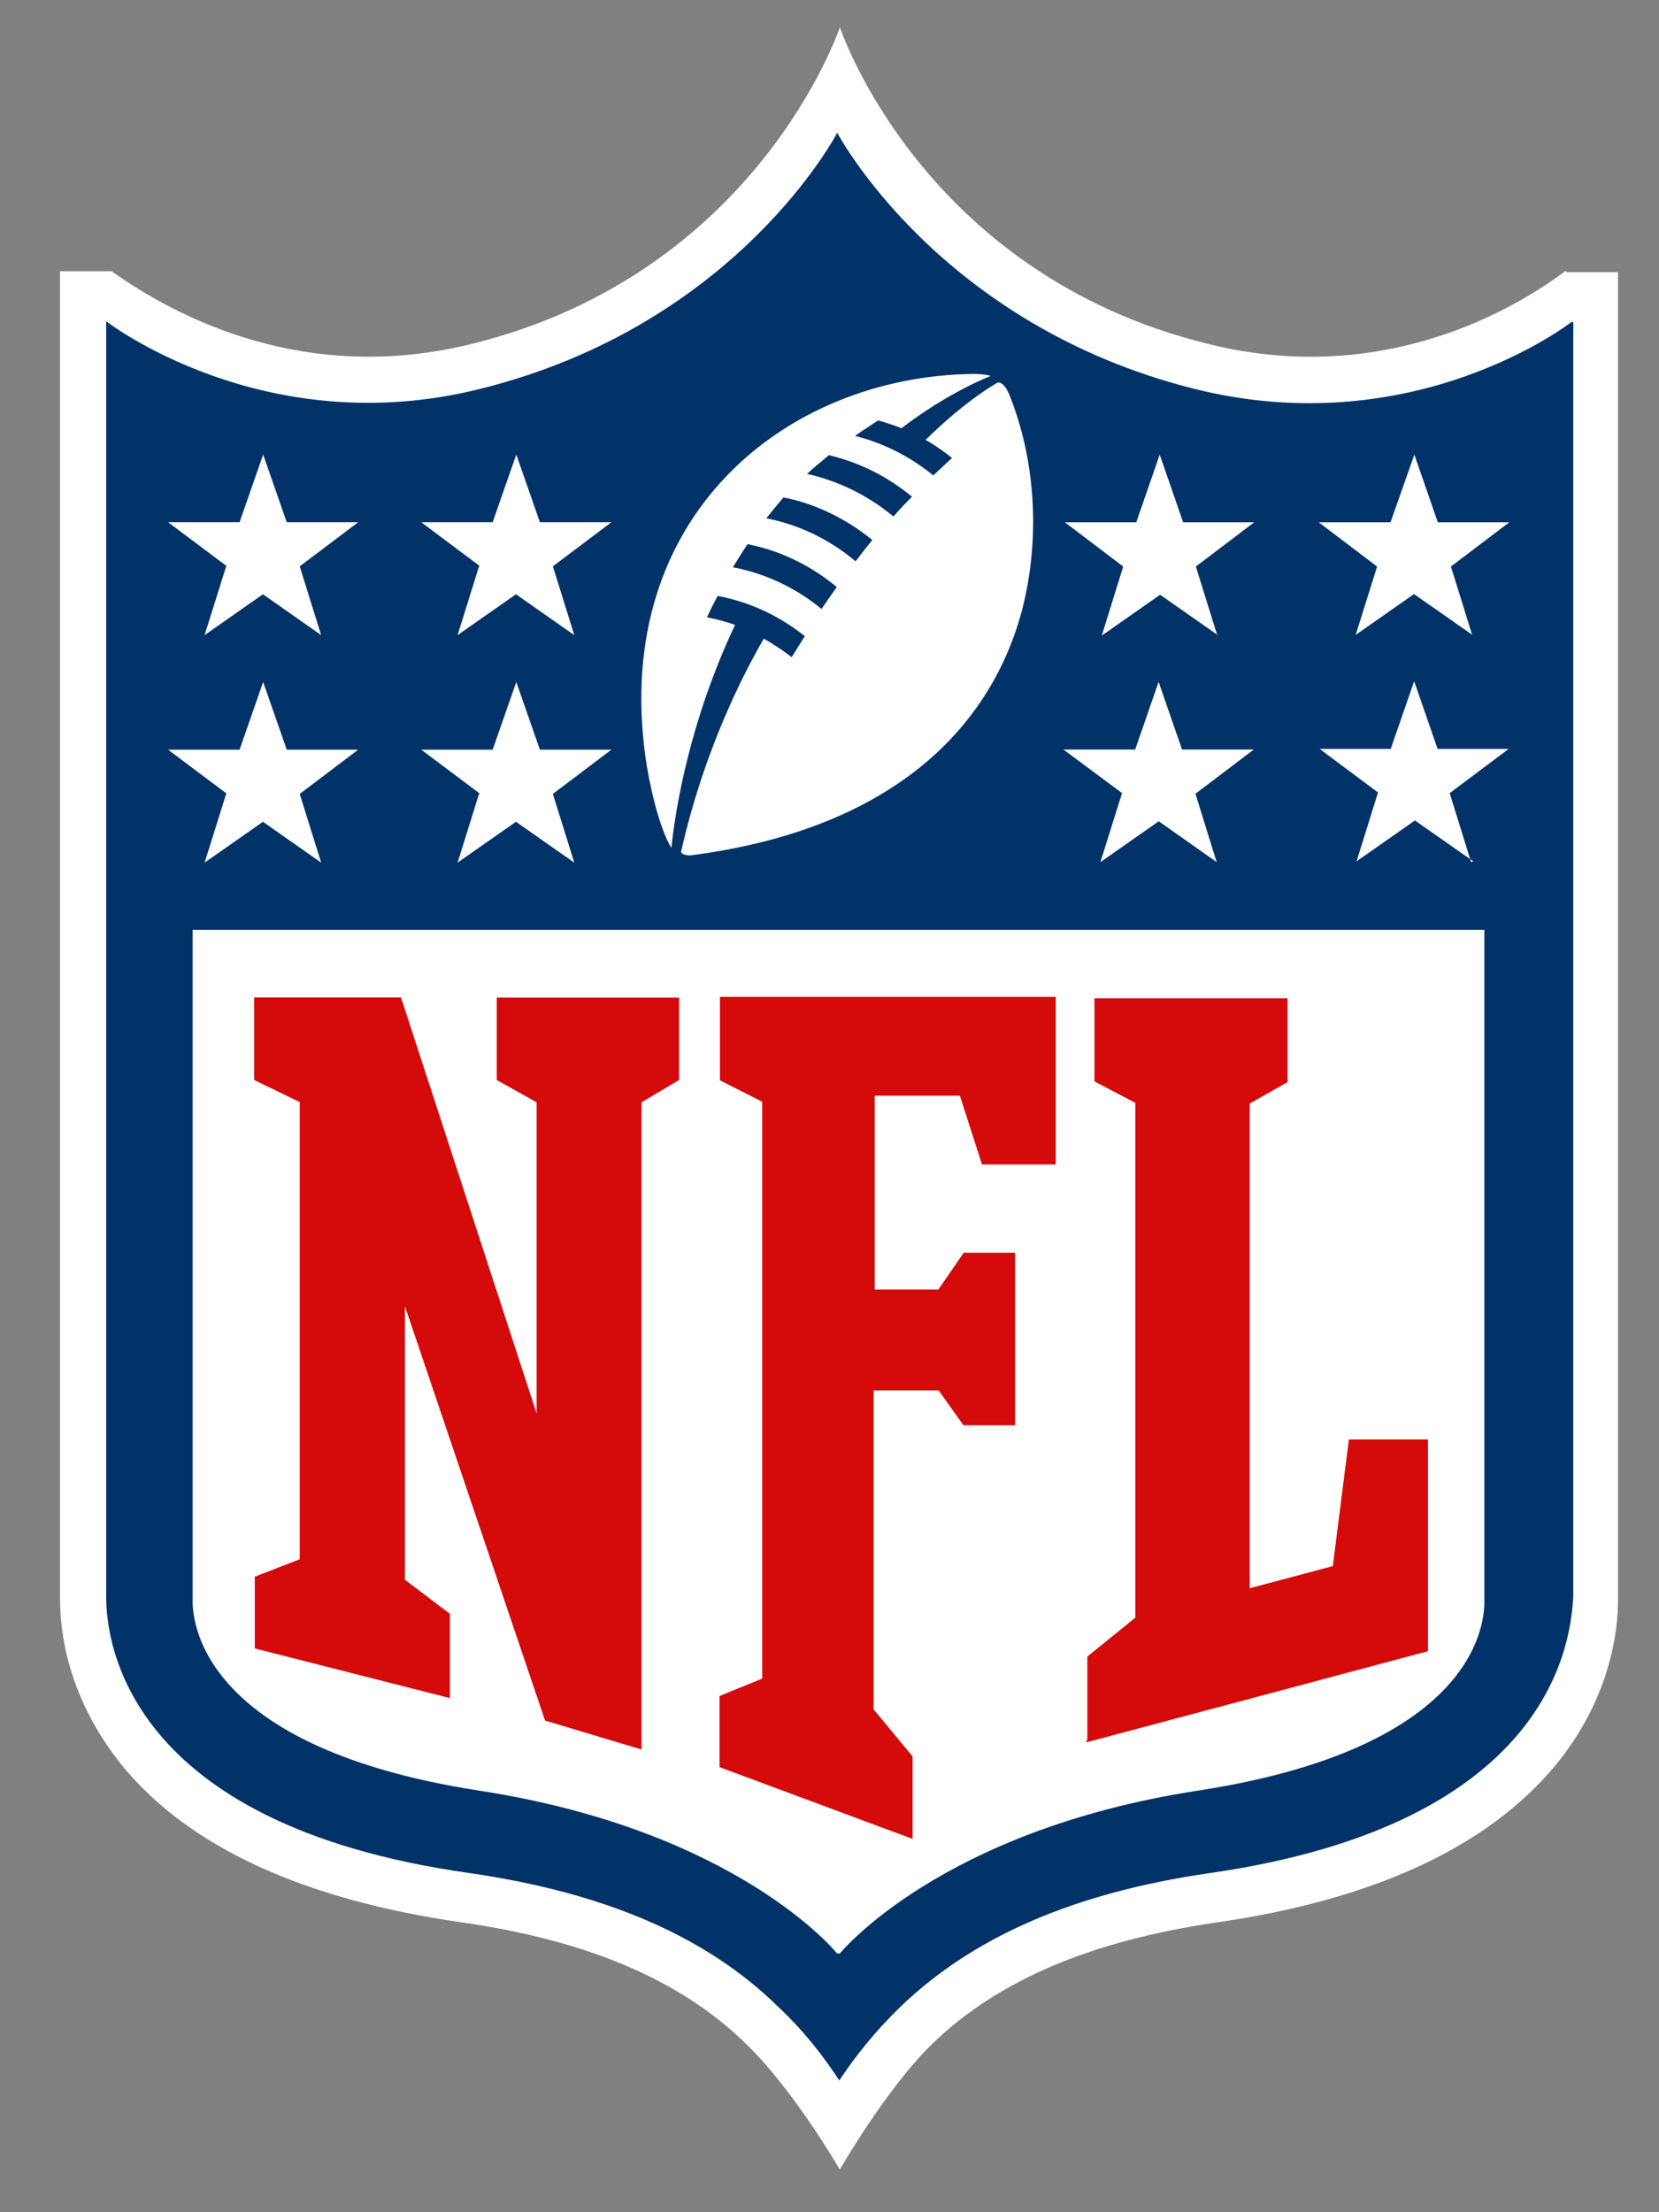 <svg xmlns="http://www.w3.org/2000/svg" viewBox="0 0 24 32"><rect x="0" y="0" width="24" height="32" fill="#808080" stroke="none"/><path fill="#fff" d="M22.649 3.918c-0.941 0.706-2.82 1.646-5.17 1.057-4.152-1.018-5.329-4.581-5.329-4.581s-1.183 3.559-5.327 4.581c-2.385 0.589-4.231-0.359-5.21-1.052h-0.745v19.195c0 0.509 0.116 1.45 0.905 2.429 0.97 1.175 2.618 1.93 4.897 2.259 1.833 0.262 3.171 0.834 4.112 1.748 0.698 0.669 1.367 1.829 1.367 1.829s0.679-1.183 1.348-1.829c0.95-0.913 2.289-1.481 4.112-1.747 2.279-0.33 3.918-1.096 4.897-2.276 0.785-0.96 0.902-1.92 0.902-2.405v-19.189h-0.747z"></path><path fill="#013369" d="M22.728 4.662s-2.259 1.759-5.445 0.964c-3.71-0.928-5.171-3.706-5.171-3.706s-1.442 2.783-5.17 3.706c-3.134 0.784-5.406-0.979-5.406-0.979v18.451c0 0.626 0.262 3.29 5.249 3.995 1.963 0.284 3.428 0.913 4.465 1.928 0.388 0.364 0.669 0.733 0.892 1.073 0.223-0.339 0.514-0.708 0.892-1.073 1.057-1.014 2.521-1.646 4.47-1.927 4.975-0.718 5.217-3.375 5.256-3.995v-18.445z"></path><path fill="#fff" d="M12.15 28.257s1.442-1.778 5.171-2.354c4.309-0.661 4.152-2.676 4.152-2.777v-9.676h-18.686v9.676c0 0.102-0.126 2.116 4.153 2.777 3.745 0.58 5.17 2.354 5.17 2.354z"></path><path fill="#d50a0a" d="M7.763 20.529v-4.584l-0.577-0.323v-1.191h2.638v1.191l-0.543 0.323v9.362l-1.396-0.419-2.027-5.993v3.956l0.65 0.493v1.219l-2.822-0.718v-1.038l0.65-0.252v-6.613l-0.659-0.32v-1.193h2.124l1.992 6.109zM12.64 24.728l0.562 0.679v1.193l-2.793-1.038v-1.029l0.617-0.252v-8.344l-0.611-0.31v-1.207h4.858v2.424h-1.067l-0.32-0.995h-1.232v2.805h0.92l0.368-0.533h0.743v2.496h-0.747l-0.359-0.504h-0.941v4.625zM15.73 25.155v-1.193l0.694-0.562v-7.447l-0.591-0.31v-1.202h2.793v1.212l-0.547 0.31v7.011l1.202-0.32 0.233-1.833h1.144v3.064l-4.945 1.319z"></path><path fill="#fff" d="M3.278 11.479l-0.846-0.635h1.034l0.341-0.979 0.341 0.979h1.034l-0.846 0.64 0.31 0.994-0.842-0.591-0.844 0.591 0.312-0.995zM6.941 11.479l-0.847-0.635h1.033l0.342-0.979 0.341 0.979h1.035l-0.847 0.64 0.31 0.994-0.844-0.591-0.844 0.591 0.31-0.995zM3.278 8.188l-0.846-0.634h1.034l0.341-0.979 0.341 0.979h1.034l-0.846 0.638 0.31 0.995-0.842-0.591-0.844 0.591 0.312-0.995zM6.941 8.188l-0.847-0.634h1.033l0.342-0.979 0.341 0.979h1.035l-0.847 0.638 0.31 0.995-0.844-0.591-0.844 0.591 0.31-0.995zM21.313 12.459l-0.844-0.591-0.844 0.591 0.31-0.996-0.844-0.63h1.028l0.339-0.979 0.339 0.979h1.028l-0.853 0.64 0.31 0.999zM17.602 12.471l-0.839-0.591-0.844 0.591 0.313-0.999-0.848-0.63h1.038l0.339-0.979 0.339 0.979h1.038l-0.844 0.64 0.31 0.999zM21.3 9.184l-0.844-0.591-0.844 0.591 0.31-0.989-0.844-0.64h1.038l0.345-0.979 0.339 0.979h1.034l-0.844 0.64 0.31 0.999zM17.627 9.194l-0.844-0.591-0.844 0.591 0.31-0.999-0.844-0.64h1.033l0.339-0.979 0.339 0.979h1.028l-0.844 0.64 0.31 0.997zM12.919 7.466c-0.378-0.31-0.798-0.511-1.244-0.611 0.107-0.1 0.219-0.188 0.317-0.271 0.562 0.136 0.941 0.388 1.202 0.601-0.094 0.095-0.184 0.184-0.262 0.281zM12.376 8.118c-0.359-0.301-0.795-0.524-1.29-0.621 0.078-0.097 0.165-0.204 0.247-0.301 0.378 0.068 0.863 0.267 1.287 0.616-0.087 0.103-0.165 0.207-0.242 0.307zM11.882 8.807c-0.388-0.32-0.839-0.519-1.28-0.601 0 0 0.136-0.223 0.213-0.335 0.539 0.107 0.979 0.359 1.29 0.621-0.081 0.113-0.155 0.223-0.223 0.32zM14.442 5.529s-0.44 0.233-1.052 0.834c0.139 0.078 0.294 0.188 0.382 0.262l-0.271 0.252c-0.398-0.326-0.812-0.492-1.133-0.572 0.107-0.075 0.223-0.149 0.334-0.223 0.175 0.045 0.339 0.112 0.339 0.112 0.688-0.527 1.29-0.756 1.29-0.756s-0.068-0.029-0.254-0.029c-2.715 0.035-5.213 2.060-4.742 5.523 0.049 0.368 0.194 1.038 0.378 1.333 0.058-0.578 0.271-1.852 0.921-3.226-0.223-0.078-0.407-0.109-0.407-0.109 0.061-0.136 0.155-0.31 0.155-0.31 0.475 0.090 0.895 0.291 1.261 0.582l-0.19 0.304c-0.133-0.102-0.262-0.188-0.404-0.268-0.725 1.263-1.057 2.457-1.196 3.084 0.010 0.039 0.087 0.058 0.152 0.049 2.971-0.388 4.344-1.901 4.781-3.547 0.275-1.076 0.184-2.205-0.189-3.126-0.029-0.060-0.078-0.168-0.165-0.165l0.005 0.007z"></path></svg>
